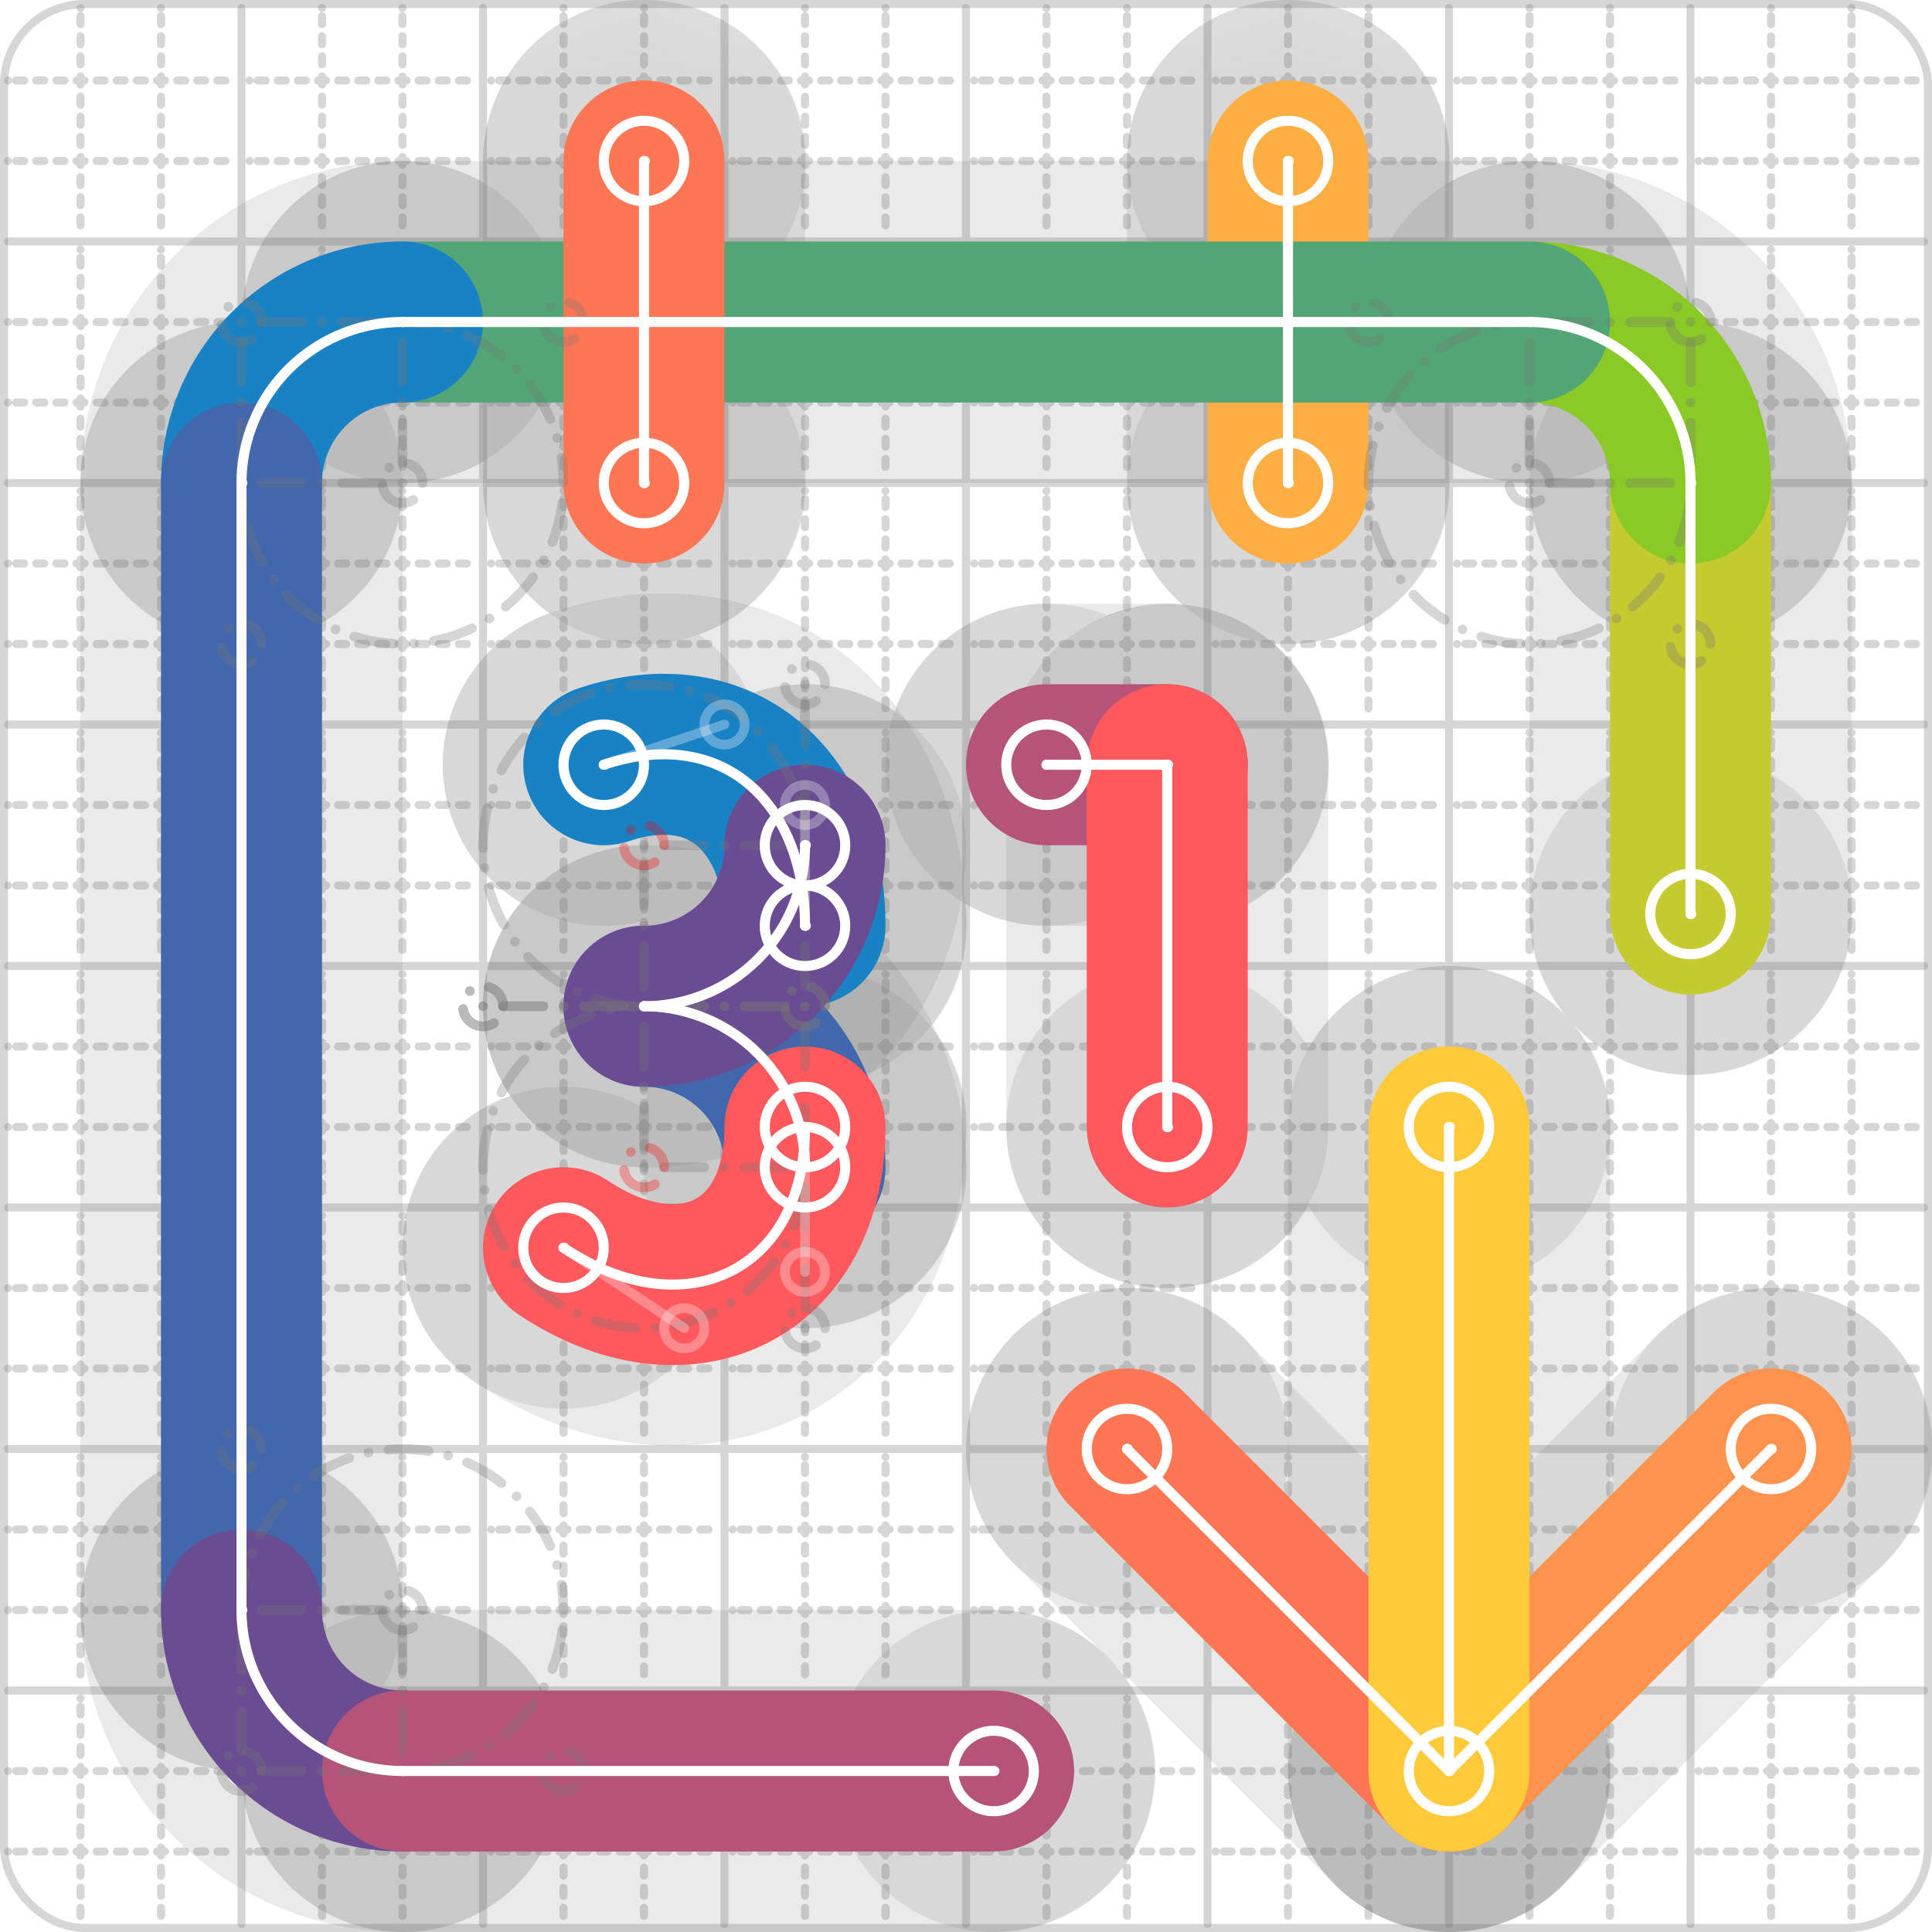 <svg xmlns="http://www.w3.org/2000/svg" width="24" height="24" viewBox="0 0 24 24" fill="none" stroke="currentColor" stroke-width="2" stroke-linecap="round" stroke-linejoin="round"><style>
  @media screen and (prefers-color-scheme: light) {
    .svg-preview-grid-rect { fill: none }
  }
  @media screen and (prefers-color-scheme: dark) {
    .svg-preview-grid-rect { fill: none }
    .svg
    .svg-preview-grid-group,
    .svg-preview-radii-group,
    .svg-preview-shadow-mask-group,
    .svg-preview-shadow-group {
      stroke: #fff;
    }
  }
</style><g class="svg-preview-grid-group" stroke-linecap="butt" stroke-width="0.1" stroke="#777" mask="url(#svg-preview-bounding-box-mask)" stroke-opacity="0.3"><rect class="svg-preview-grid-rect" width="23.9" height="23.9" x="0.05" y="0.05" rx="1"></rect><path stroke-dasharray="0 0.1 0.1 0.15 0.1 0.15 0.1 0.15 0.1 0.15 0.1 0.15 0.1 0.15 0.1 0.15 0.1 0.15 0.1 0.15 0.1 0.15 0.1 0.15 0 0.15" stroke-width="0.1" d="M1 0.1v23.8M2 0.1v23.8M4 0.1v23.8M5 0.1v23.8M7 0.1v23.8M8 0.1v23.8M10 0.1v23.8M11 0.1v23.8M13 0.1v23.8M14 0.1v23.8M16 0.1v23.8M17 0.1v23.8M19 0.1v23.8M20 0.1v23.8M22 0.1v23.8M23 0.1v23.8M0.1 1h23.8M0.1 2h23.8M0.1 4h23.8M0.1 5h23.8M0.1 7h23.8M0.1 8h23.8M0.1 10h23.8M0.1 11h23.8M0.1 13h23.8M0.1 14h23.8M0.1 16h23.8M0.1 17h23.8M0.1 19h23.8M0.1 20h23.8M0.1 22h23.8M0.1 23h23.8"></path><path d="M3 0.1v23.8M6 0.1v23.8M9 0.1v23.8M12 0.1v23.8M15 0.1v23.8M18 0.1v23.8M21 0.1v23.8M0.1 3h23.8M0.1 6h23.8M0.1 9h23.8M0.1 12h23.8M0.1 15h23.8M0.1 18h23.8M0.1 21h23.8"></path></g><g class="svg-preview-shadow-mask-group" stroke-width="4" stroke="#777" stroke-opacity="0.15"><mask id="svg-preview-shadow-mask-0" maskUnits="userSpaceOnUse" stroke-opacity="1" stroke-width="4" stroke="#000"><rect x="0" y="0" width="100%" height="100%" fill="#fff" stroke="none" rx="1"></rect><path d="M10 11.5h.01M7.5 9.5h.01"></path></mask><mask id="svg-preview-shadow-mask-1" maskUnits="userSpaceOnUse" stroke-opacity="1" stroke-width="4" stroke="#000"><rect x="0" y="0" width="100%" height="100%" fill="#fff" stroke="none" rx="1"></rect><path d="M10 14.5h.01M8 12.5h.01M10 10.5h.01"></path></mask><mask id="svg-preview-shadow-mask-2" maskUnits="userSpaceOnUse" stroke-opacity="1" stroke-width="4" stroke="#000"><rect x="0" y="0" width="100%" height="100%" fill="#fff" stroke="none" rx="1"></rect><path d="M13 9.5h.01M14.5 9.5h.01M14.5 14h.01"></path></mask><mask id="svg-preview-shadow-mask-3" maskUnits="userSpaceOnUse" stroke-opacity="1" stroke-width="4" stroke="#000"><rect x="0" y="0" width="100%" height="100%" fill="#fff" stroke="none" rx="1"></rect><path d="M14 18h.01M18 22h.01M22 18h.01"></path></mask><mask id="svg-preview-shadow-mask-4" maskUnits="userSpaceOnUse" stroke-opacity="1" stroke-width="4" stroke="#000"><rect x="0" y="0" width="100%" height="100%" fill="#fff" stroke="none" rx="1"></rect><path d="M16 2h.01M16 6h.01"></path></mask><mask id="svg-preview-shadow-mask-5" maskUnits="userSpaceOnUse" stroke-opacity="1" stroke-width="4" stroke="#000"><rect x="0" y="0" width="100%" height="100%" fill="#fff" stroke="none" rx="1"></rect><path d="M18 14h.01M18 22h.01"></path></mask><mask id="svg-preview-shadow-mask-6" maskUnits="userSpaceOnUse" stroke-opacity="1" stroke-width="4" stroke="#000"><rect x="0" y="0" width="100%" height="100%" fill="#fff" stroke="none" rx="1"></rect><path d="M21 11.354h.01M21 6h.01M19 4h.01M5 4h.01M3 6h.01M3 20h.01M5 22h.01M12.343 22h.01"></path></mask><mask id="svg-preview-shadow-mask-7" maskUnits="userSpaceOnUse" stroke-opacity="1" stroke-width="4" stroke="#000"><rect x="0" y="0" width="100%" height="100%" fill="#fff" stroke="none" rx="1"></rect><path d="M7 15.5h.01M10 14h.01"></path></mask><mask id="svg-preview-shadow-mask-8" maskUnits="userSpaceOnUse" stroke-opacity="1" stroke-width="4" stroke="#000"><rect x="0" y="0" width="100%" height="100%" fill="#fff" stroke="none" rx="1"></rect><path d="M8 2h.01M8 6h.01"></path></mask></g><g class="svg-preview-shadow-group" stroke-width="4" stroke="#777" stroke-opacity="0.15"><path mask="url(#svg-preview-shadow-mask-0)" d="M 10 11.5 C10 10 9 9 7.5 9.5"></path><path mask="url(#svg-preview-shadow-mask-1)" d="M 10 14.5 A2 2 0 0 0 8 12.5"></path><path mask="url(#svg-preview-shadow-mask-1)" d="M 8 12.5 A2 2 0 0 0 10 10.5"></path><path mask="url(#svg-preview-shadow-mask-2)" d="M 13 9.5 L 14.5 9.5"></path><path mask="url(#svg-preview-shadow-mask-2)" d="M 14.5 9.5 L 14.5 14"></path><path mask="url(#svg-preview-shadow-mask-3)" d="M 14 18 L 18 22"></path><path mask="url(#svg-preview-shadow-mask-3)" d="M 18 22 L 22 18"></path><path mask="url(#svg-preview-shadow-mask-4)" d="M 16 2 L 16 6"></path><path mask="url(#svg-preview-shadow-mask-5)" d="M 18 14 L 18 22"></path><path mask="url(#svg-preview-shadow-mask-6)" d="M 21 11.354 L 21 6"></path><path mask="url(#svg-preview-shadow-mask-6)" d="M 21 6 A2 2 0 0 0 19 4"></path><path mask="url(#svg-preview-shadow-mask-6)" d="M 19 4 L 5 4"></path><path mask="url(#svg-preview-shadow-mask-6)" d="M 5 4 A2 2 0 0 0 3 6"></path><path mask="url(#svg-preview-shadow-mask-6)" d="M 3 6 L 3 20"></path><path mask="url(#svg-preview-shadow-mask-6)" d="M 3 20 A2 2 0 0 0 5 22"></path><path mask="url(#svg-preview-shadow-mask-6)" d="M 5 22 L 12.343 22"></path><path mask="url(#svg-preview-shadow-mask-7)" d="M 7 15.5 C8.5 16.5 10 15.8 10 14"></path><path mask="url(#svg-preview-shadow-mask-8)" d="M 8 2 L 8 6"></path><path d="M10 11.5h.01M7.5 9.5h.01M10 14.5h.01M8 12.5h.01M10 10.5h.01M13 9.5h.01M14.5 9.5h.01M14.5 14h.01M14 18h.01M18 22h.01M22 18h.01M16 2h.01M16 6h.01M18 14h.01M21 11.354h.01M21 6h.01M19 4h.01M5 4h.01M3 6h.01M3 20h.01M5 22h.01M12.343 22h.01M7 15.5h.01M10 14h.01M8 2h.01M8 6h.01"></path></g><g><defs xmlns="http://www.w3.org/2000/svg"><pattern id="backdrop-pattern-:R4:" width=".1" height=".1" patternUnits="userSpaceOnUse" patternTransform="rotate(45 50 50)"><line stroke="red" stroke-width="0.1" y2="1"></line><line stroke="red" stroke-width="0.1" y2="1"></line></pattern></defs><g stroke-width="4"><mask id="svg-preview-backdrop-mask-:R4:-0" maskUnits="userSpaceOnUse"><path stroke="white" d="M 10 11.5 C10 10 9 9 7.5 9.5 M 10 14.5 A2 2 0 0 0 8 12.5 M 8 12.5 A2 2 0 0 0 10 10.5 M 7 15.5 C8.5 16.5 10 15.8 10 14"></path></mask><path d="M 13 9.5 L 14.5 9.5 M 14.5 9.5 L 14.5 14" stroke="url(#backdrop-pattern-:R4:)" stroke-width="4" stroke-opacity="0.75" mask="url(#svg-preview-backdrop-mask-:R4:-0)"></path></g><g stroke-width="4"><mask id="svg-preview-backdrop-mask-:R4:-0" maskUnits="userSpaceOnUse"><path stroke="white" d="M 10 11.5 C10 10 9 9 7.5 9.5 M 10 14.5 A2 2 0 0 0 8 12.5 M 8 12.5 A2 2 0 0 0 10 10.5 M 7 15.5 C8.5 16.5 10 15.8 10 14"></path></mask><path d="M 14 18 L 18 22 M 18 22 L 22 18 M 18 14 L 18 22" stroke="url(#backdrop-pattern-:R4:)" stroke-width="4" stroke-opacity="0.75" mask="url(#svg-preview-backdrop-mask-:R4:-0)"></path></g><g stroke-width="4"><mask id="svg-preview-backdrop-mask-:R4:-1" maskUnits="userSpaceOnUse"><path stroke="white" d="M 13 9.5 L 14.5 9.5 M 14.5 9.5 L 14.5 14"></path></mask><path d="M 14 18 L 18 22 M 18 22 L 22 18 M 18 14 L 18 22" stroke="url(#backdrop-pattern-:R4:)" stroke-width="4" stroke-opacity="0.75" mask="url(#svg-preview-backdrop-mask-:R4:-1)"></path></g><g stroke-width="4"><mask id="svg-preview-backdrop-mask-:R4:-0" maskUnits="userSpaceOnUse"><path stroke="white" d="M 10 11.5 C10 10 9 9 7.5 9.5 M 10 14.5 A2 2 0 0 0 8 12.5 M 8 12.5 A2 2 0 0 0 10 10.5 M 7 15.5 C8.5 16.5 10 15.8 10 14"></path></mask><path d="M 16 2 L 16 6 M 21 11.354 L 21 6 M 21 6 A2 2 0 0 0 19 4 M 19 4 L 5 4 M 5 4 A2 2 0 0 0 3 6 M 3 6 L 3 20 M 3 20 A2 2 0 0 0 5 22 M 5 22 L 12.343 22 M 8 2 L 8 6" stroke="url(#backdrop-pattern-:R4:)" stroke-width="4" stroke-opacity="0.75" mask="url(#svg-preview-backdrop-mask-:R4:-0)"></path></g><g stroke-width="4"><mask id="svg-preview-backdrop-mask-:R4:-1" maskUnits="userSpaceOnUse"><path stroke="white" d="M 13 9.5 L 14.5 9.5 M 14.5 9.5 L 14.5 14"></path></mask><path d="M 16 2 L 16 6 M 21 11.354 L 21 6 M 21 6 A2 2 0 0 0 19 4 M 19 4 L 5 4 M 5 4 A2 2 0 0 0 3 6 M 3 6 L 3 20 M 3 20 A2 2 0 0 0 5 22 M 5 22 L 12.343 22 M 8 2 L 8 6" stroke="url(#backdrop-pattern-:R4:)" stroke-width="4" stroke-opacity="0.75" mask="url(#svg-preview-backdrop-mask-:R4:-1)"></path></g><g stroke-width="4"><mask id="svg-preview-backdrop-mask-:R4:-2" maskUnits="userSpaceOnUse"><path stroke="white" d="M 14 18 L 18 22 M 18 22 L 22 18 M 18 14 L 18 22"></path></mask><path d="M 16 2 L 16 6 M 21 11.354 L 21 6 M 21 6 A2 2 0 0 0 19 4 M 19 4 L 5 4 M 5 4 A2 2 0 0 0 3 6 M 3 6 L 3 20 M 3 20 A2 2 0 0 0 5 22 M 5 22 L 12.343 22 M 8 2 L 8 6" stroke="url(#backdrop-pattern-:R4:)" stroke-width="4" stroke-opacity="0.75" mask="url(#svg-preview-backdrop-mask-:R4:-2)"></path></g></g><g class="svg-preview-handles-group" stroke-width="0.12" stroke="#777" stroke-opacity="0.6"><path d="M10 11.5 10 10"></path><circle cy="10" cx="10" r="0.25"></circle><path d="M7.5 9.5 9 9"></path><circle cy="9" cx="9" r="0.25"></circle><path d="M7 15.5 8.5 16.5"></path><circle cy="16.5" cx="8.5" r="0.25"></circle><path d="M10 14 10 15.8"></path><circle cy="15.8" cx="10" r="0.25"></circle></g><g class="svg-preview-colored-path-group"><path d="M 10 11.5 C10 10 9 9 7.5 9.5" stroke="#1982c4"></path><path d="M 10 14.5 A2 2 0 0 0 8 12.5" stroke="#4267AC"></path><path d="M 8 12.5 A2 2 0 0 0 10 10.5" stroke="#6a4c93"></path><path d="M 13 9.5 L 14.5 9.5" stroke="#B55379"></path><path d="M 14.5 9.5 L 14.5 14" stroke="#FF595E"></path><path d="M 14 18 L 18 22" stroke="#FF7655"></path><path d="M 18 22 L 22 18" stroke="#ff924c"></path><path d="M 16 2 L 16 6" stroke="#FFAE43"></path><path d="M 18 14 L 18 22" stroke="#ffca3a"></path><path d="M 21 11.354 L 21 6" stroke="#C5CA30"></path><path d="M 21 6 A2 2 0 0 0 19 4" stroke="#8ac926"></path><path d="M 19 4 L 5 4" stroke="#52A675"></path><path d="M 5 4 A2 2 0 0 0 3 6" stroke="#1982c4"></path><path d="M 3 6 L 3 20" stroke="#4267AC"></path><path d="M 3 20 A2 2 0 0 0 5 22" stroke="#6a4c93"></path><path d="M 5 22 L 12.343 22" stroke="#B55379"></path><path d="M 7 15.5 C8.5 16.5 10 15.8 10 14" stroke="#FF595E"></path><path d="M 8 2 L 8 6" stroke="#FF7655"></path></g><g class="svg-preview-radii-group" stroke-width="0.12" stroke-dasharray="0 0.25 0.25" stroke="#777" stroke-opacity="0.3"><circle cx="6" cy="12.5" r="0.25"></circle><circle cx="10" cy="16.5" r="0.25"></circle><path d="M6 12.5L10 12.5L10 16.5"></path><circle cx="10" cy="12.5" r="0.25"></circle><path d="M8 12.5L8 14.5L10 14.5"></path><circle cy="14.5" cx="8" r="0.25" stroke-dasharray="0" stroke="red"></circle><circle cy="14.5" cx="8" r="2"></circle><circle cx="10" cy="8.5" r="0.25"></circle><circle cx="6" cy="12.5" r="0.25"></circle><path d="M10 8.5L10 12.5L6 12.5"></path><circle cx="10" cy="12.5" r="0.25"></circle><path d="M10 10.5L8 10.5L8 12.5"></path><circle cy="10.5" cx="8" r="0.25" stroke-dasharray="0" stroke="red"></circle><circle cy="10.5" cx="8" r="2"></circle><circle cx="17" cy="4" r="0.25"></circle><circle cx="21" cy="8" r="0.25"></circle><path d="M17 4L21 4L21 8"></path><circle cx="21" cy="4" r="0.25"></circle><path d="M19 4L19 6L21 6"></path><circle cy="6" cx="19" r="0.25" stroke-dasharray="0"></circle><circle cy="6" cx="19" r="2"></circle><circle cx="3" cy="8" r="0.25"></circle><circle cx="7" cy="4" r="0.25"></circle><path d="M3 8L3 4L7 4"></path><circle cx="3" cy="4" r="0.25"></circle><path d="M3 6L5 6L5 4"></path><circle cy="6" cx="5" r="0.25" stroke-dasharray="0"></circle><circle cy="6" cx="5" r="2"></circle><circle cx="7" cy="22" r="0.25"></circle><circle cx="3" cy="18" r="0.25"></circle><path d="M7 22L3 22L3 18"></path><circle cx="3" cy="22" r="0.25"></circle><path d="M5 22L5 20L3 20"></path><circle cy="20" cx="5" r="0.25" stroke-dasharray="0"></circle><circle cy="20" cx="5" r="2"></circle></g><g class="svg-preview-control-path-marker-mask-group" stroke-width="1" stroke="#000"><mask id="svg-preview-control-path-marker-mask-0" maskUnits="userSpaceOnUse"><rect x="0" y="0" width="100%" height="100%" fill="#fff" stroke="none" rx="1"></rect><path d="M10 11.5h.01"></path><path d="M7.5 9.5h.01"></path></mask><mask id="svg-preview-control-path-marker-mask-1" maskUnits="userSpaceOnUse"><rect x="0" y="0" width="100%" height="100%" fill="#fff" stroke="none" rx="1"></rect><path d="M10 14.5h.01"></path><path d="M8 12.5h.01"></path></mask><mask id="svg-preview-control-path-marker-mask-2" maskUnits="userSpaceOnUse"><rect x="0" y="0" width="100%" height="100%" fill="#fff" stroke="none" rx="1"></rect><path d="M8 12.5h.01"></path><path d="M10 10.5h.01"></path></mask><mask id="svg-preview-control-path-marker-mask-3" maskUnits="userSpaceOnUse"><rect x="0" y="0" width="100%" height="100%" fill="#fff" stroke="none" rx="1"></rect><path d="M13 9.5h.01"></path><path d="M14.5 9.5h.01"></path></mask><mask id="svg-preview-control-path-marker-mask-4" maskUnits="userSpaceOnUse"><rect x="0" y="0" width="100%" height="100%" fill="#fff" stroke="none" rx="1"></rect><path d="M14.5 9.5h.01"></path><path d="M14.5 14h.01"></path></mask><mask id="svg-preview-control-path-marker-mask-5" maskUnits="userSpaceOnUse"><rect x="0" y="0" width="100%" height="100%" fill="#fff" stroke="none" rx="1"></rect><path d="M14 18h.01"></path><path d="M18 22h.01"></path></mask><mask id="svg-preview-control-path-marker-mask-6" maskUnits="userSpaceOnUse"><rect x="0" y="0" width="100%" height="100%" fill="#fff" stroke="none" rx="1"></rect><path d="M18 22h.01"></path><path d="M22 18h.01"></path></mask><mask id="svg-preview-control-path-marker-mask-7" maskUnits="userSpaceOnUse"><rect x="0" y="0" width="100%" height="100%" fill="#fff" stroke="none" rx="1"></rect><path d="M16 2h.01"></path><path d="M16 6h.01"></path></mask><mask id="svg-preview-control-path-marker-mask-8" maskUnits="userSpaceOnUse"><rect x="0" y="0" width="100%" height="100%" fill="#fff" stroke="none" rx="1"></rect><path d="M18 14h.01"></path><path d="M18 22h.01"></path></mask><mask id="svg-preview-control-path-marker-mask-9" maskUnits="userSpaceOnUse"><rect x="0" y="0" width="100%" height="100%" fill="#fff" stroke="none" rx="1"></rect><path d="M21 11.354h.01"></path><path d="M21 6h.01"></path></mask><mask id="svg-preview-control-path-marker-mask-10" maskUnits="userSpaceOnUse"><rect x="0" y="0" width="100%" height="100%" fill="#fff" stroke="none" rx="1"></rect><path d="M21 6h.01"></path><path d="M19 4h.01"></path></mask><mask id="svg-preview-control-path-marker-mask-11" maskUnits="userSpaceOnUse"><rect x="0" y="0" width="100%" height="100%" fill="#fff" stroke="none" rx="1"></rect><path d="M19 4h.01"></path><path d="M5 4h.01"></path></mask><mask id="svg-preview-control-path-marker-mask-12" maskUnits="userSpaceOnUse"><rect x="0" y="0" width="100%" height="100%" fill="#fff" stroke="none" rx="1"></rect><path d="M5 4h.01"></path><path d="M3 6h.01"></path></mask><mask id="svg-preview-control-path-marker-mask-13" maskUnits="userSpaceOnUse"><rect x="0" y="0" width="100%" height="100%" fill="#fff" stroke="none" rx="1"></rect><path d="M3 6h.01"></path><path d="M3 20h.01"></path></mask><mask id="svg-preview-control-path-marker-mask-14" maskUnits="userSpaceOnUse"><rect x="0" y="0" width="100%" height="100%" fill="#fff" stroke="none" rx="1"></rect><path d="M3 20h.01"></path><path d="M5 22h.01"></path></mask><mask id="svg-preview-control-path-marker-mask-15" maskUnits="userSpaceOnUse"><rect x="0" y="0" width="100%" height="100%" fill="#fff" stroke="none" rx="1"></rect><path d="M5 22h.01"></path><path d="M12.343 22h.01"></path></mask><mask id="svg-preview-control-path-marker-mask-16" maskUnits="userSpaceOnUse"><rect x="0" y="0" width="100%" height="100%" fill="#fff" stroke="none" rx="1"></rect><path d="M7 15.5h.01"></path><path d="M10 14h.01"></path></mask><mask id="svg-preview-control-path-marker-mask-17" maskUnits="userSpaceOnUse"><rect x="0" y="0" width="100%" height="100%" fill="#fff" stroke="none" rx="1"></rect><path d="M8 2h.01"></path><path d="M8 6h.01"></path></mask></g><g class="svg-preview-control-path-group" stroke="#fff" stroke-width="0.125"><path mask="url(#svg-preview-control-path-marker-mask-0)" d="M 10 11.5 C10 10 9 9 7.5 9.5"></path><path mask="url(#svg-preview-control-path-marker-mask-1)" d="M 10 14.5 A2 2 0 0 0 8 12.5"></path><path mask="url(#svg-preview-control-path-marker-mask-2)" d="M 8 12.5 A2 2 0 0 0 10 10.5"></path><path mask="url(#svg-preview-control-path-marker-mask-3)" d="M 13 9.5 L 14.5 9.5"></path><path mask="url(#svg-preview-control-path-marker-mask-4)" d="M 14.5 9.5 L 14.5 14"></path><path mask="url(#svg-preview-control-path-marker-mask-5)" d="M 14 18 L 18 22"></path><path mask="url(#svg-preview-control-path-marker-mask-6)" d="M 18 22 L 22 18"></path><path mask="url(#svg-preview-control-path-marker-mask-7)" d="M 16 2 L 16 6"></path><path mask="url(#svg-preview-control-path-marker-mask-8)" d="M 18 14 L 18 22"></path><path mask="url(#svg-preview-control-path-marker-mask-9)" d="M 21 11.354 L 21 6"></path><path mask="url(#svg-preview-control-path-marker-mask-10)" d="M 21 6 A2 2 0 0 0 19 4"></path><path mask="url(#svg-preview-control-path-marker-mask-11)" d="M 19 4 L 5 4"></path><path mask="url(#svg-preview-control-path-marker-mask-12)" d="M 5 4 A2 2 0 0 0 3 6"></path><path mask="url(#svg-preview-control-path-marker-mask-13)" d="M 3 6 L 3 20"></path><path mask="url(#svg-preview-control-path-marker-mask-14)" d="M 3 20 A2 2 0 0 0 5 22"></path><path mask="url(#svg-preview-control-path-marker-mask-15)" d="M 5 22 L 12.343 22"></path><path mask="url(#svg-preview-control-path-marker-mask-16)" d="M 7 15.5 C8.5 16.5 10 15.8 10 14"></path><path mask="url(#svg-preview-control-path-marker-mask-17)" d="M 8 2 L 8 6"></path></g><g class="svg-preview-control-path-marker-group" stroke="#fff" stroke-width="0.125"><path d="M10 11.5h.01M7.5 9.5h.01M10 14.5h.01M8 12.5h.01M8 12.5h.01M10 10.5h.01M13 9.5h.01M14.5 9.5h.01M14.5 9.5h.01M14.5 14h.01M14 18h.01M18 22h.01M18 22h.01M22 18h.01M16 2h.01M16 6h.01M18 14h.01M18 22h.01M21 11.354h.01M21 6h.01M21 6h.01M19 4h.01M19 4h.01M5 4h.01M5 4h.01M3 6h.01M3 6h.01M3 20h.01M3 20h.01M5 22h.01M5 22h.01M12.343 22h.01M7 15.5h.01M10 14h.01M8 2h.01M8 6h.01"></path><circle cx="10" cy="11.5" r="0.5"></circle><circle cx="7.5" cy="9.5" r="0.5"></circle><circle cx="10" cy="14.5" r="0.5"></circle><circle cx="10" cy="10.5" r="0.5"></circle><circle cx="13" cy="9.5" r="0.5"></circle><circle cx="14.5" cy="14" r="0.5"></circle><circle cx="14" cy="18" r="0.5"></circle><circle cx="22" cy="18" r="0.5"></circle><circle cx="16" cy="2" r="0.5"></circle><circle cx="16" cy="6" r="0.5"></circle><circle cx="18" cy="14" r="0.5"></circle><circle cx="18" cy="22" r="0.5"></circle><circle cx="21" cy="11.354" r="0.5"></circle><circle cx="12.343" cy="22" r="0.5"></circle><circle cx="7" cy="15.5" r="0.5"></circle><circle cx="10" cy="14" r="0.5"></circle><circle cx="8" cy="2" r="0.5"></circle><circle cx="8" cy="6" r="0.5"></circle></g><g class="svg-preview-handles-group" stroke-width="0.12" stroke="#FFF" stroke-opacity="0.3"><path d="M10 11.5 10 10"></path><circle cy="10" cx="10" r="0.25"></circle><path d="M7.5 9.5 9 9"></path><circle cy="9" cx="9" r="0.25"></circle><path d="M7 15.5 8.5 16.5"></path><circle cy="16.5" cx="8.5" r="0.25"></circle><path d="M10 14 10 15.8"></path><circle cy="15.8" cx="10" r="0.25"></circle></g></svg>
